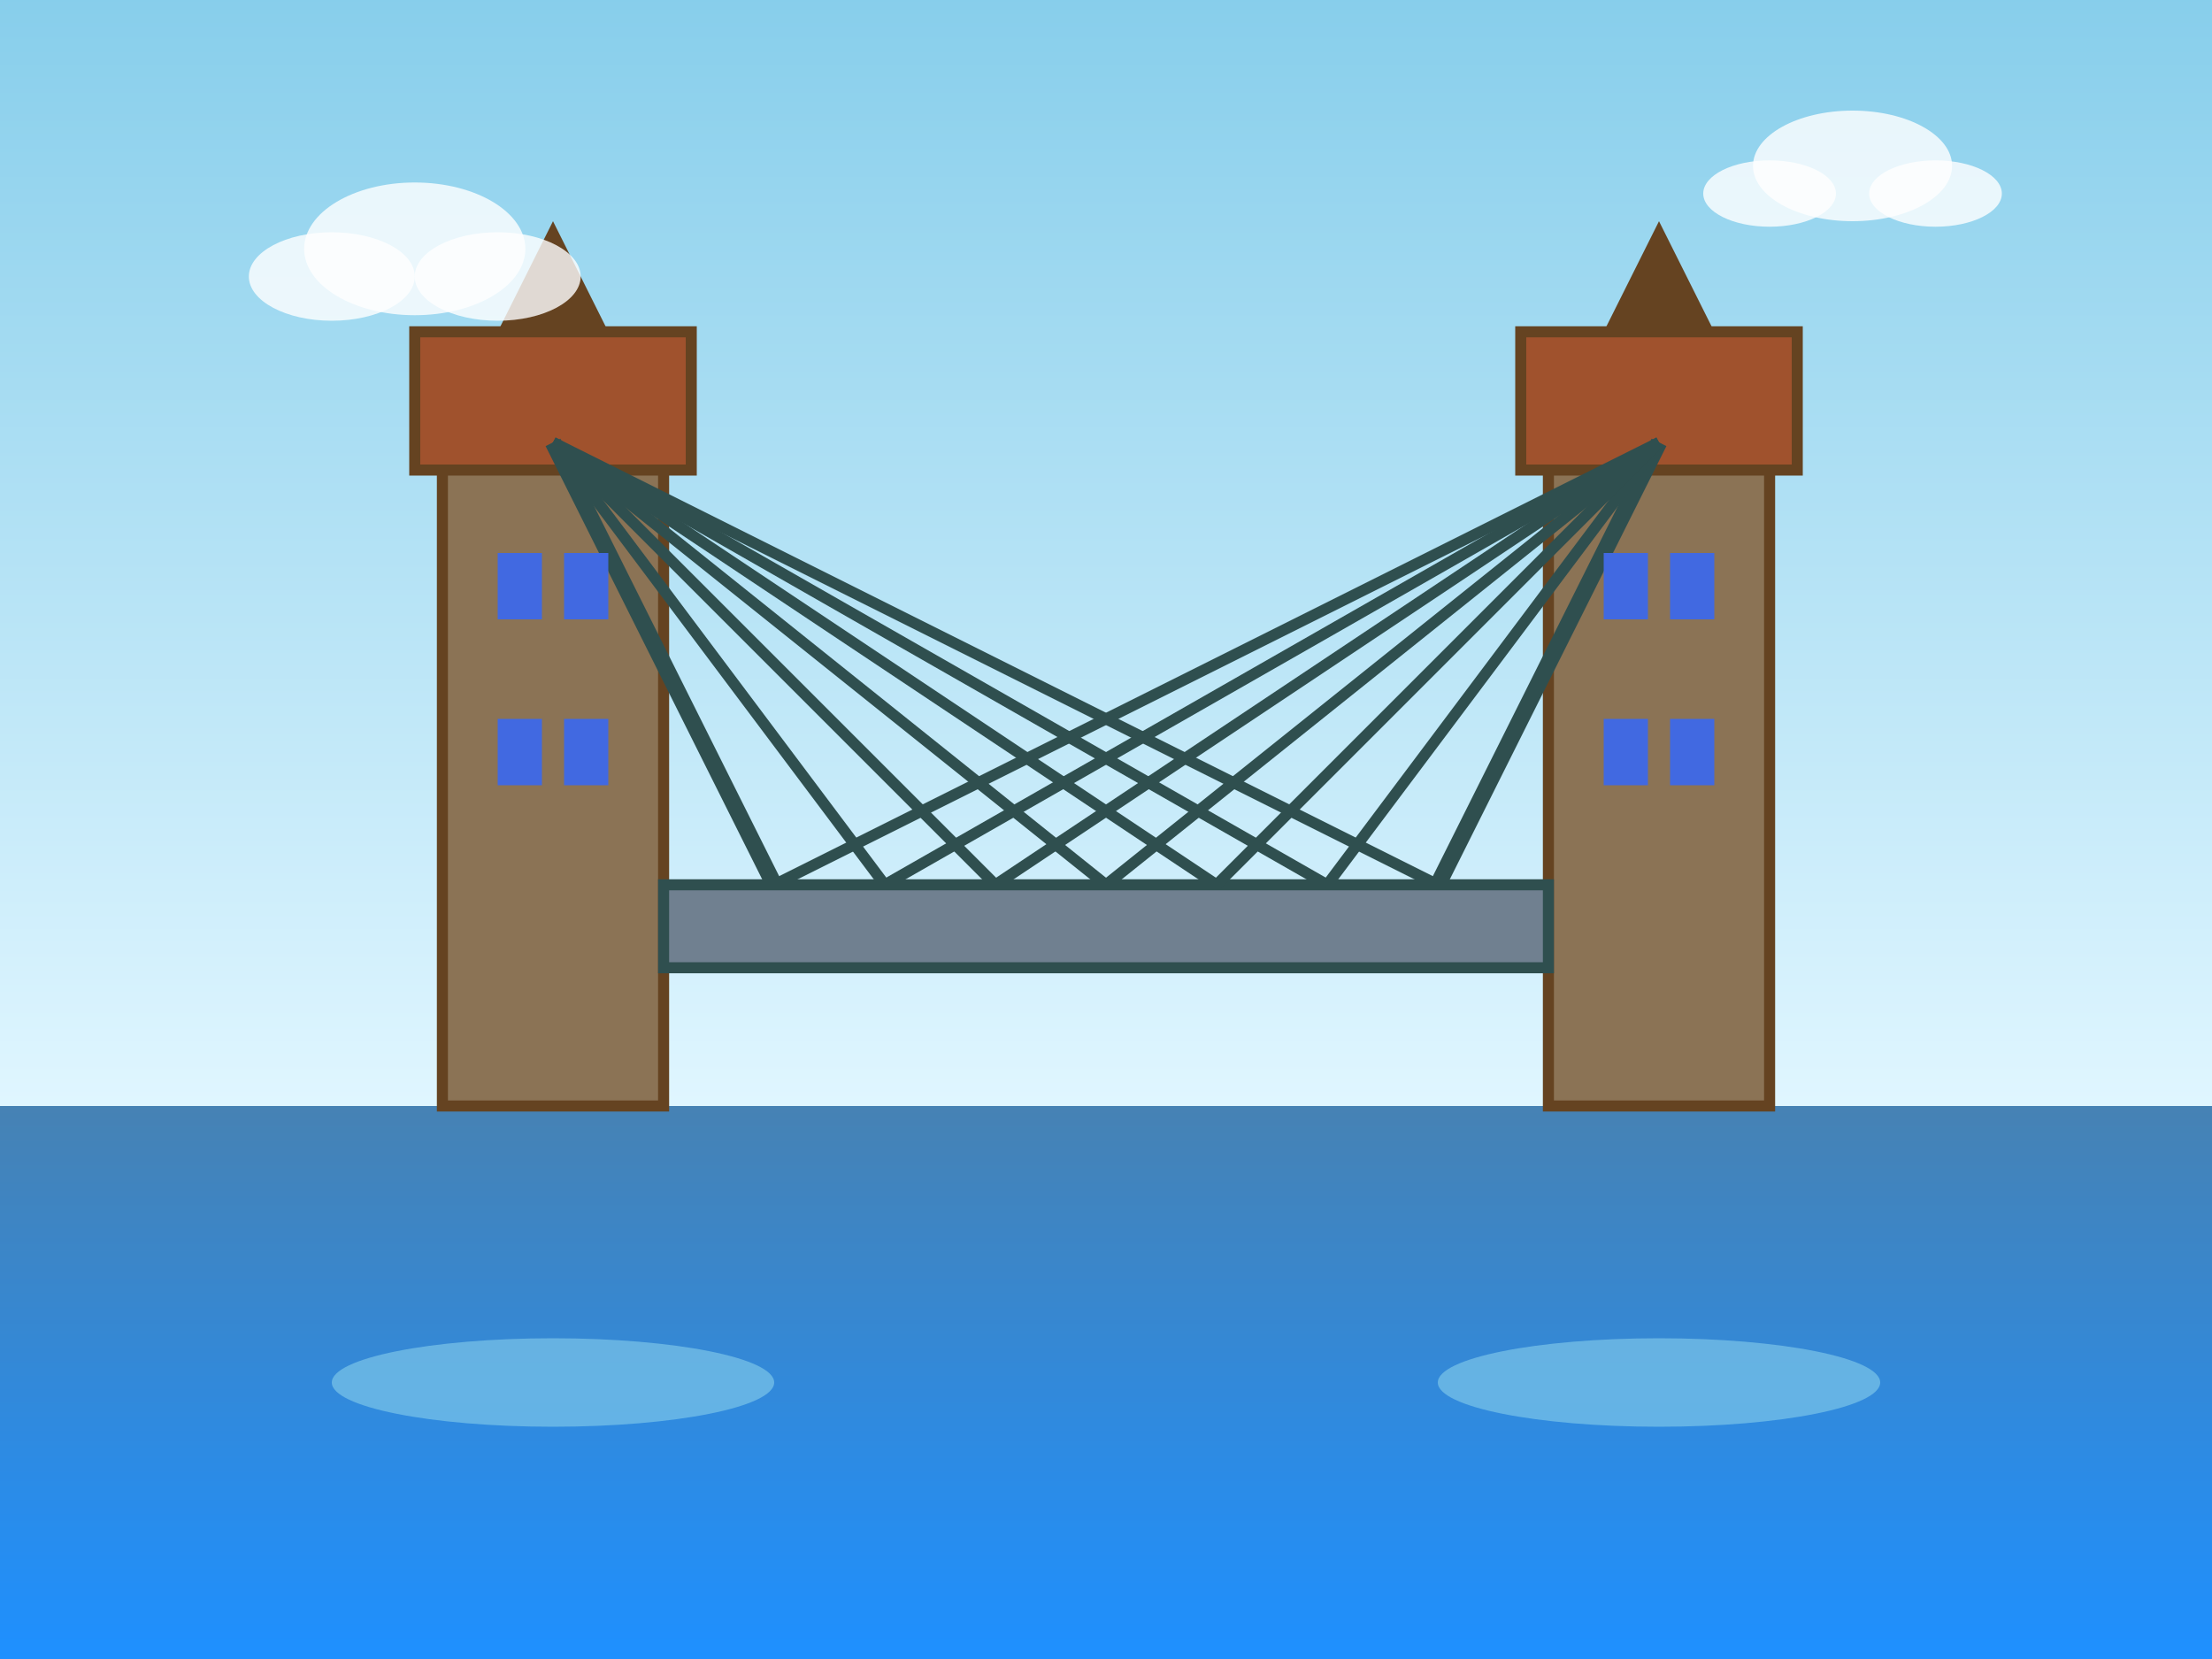 <svg width="400" height="300" viewBox="0 0 400 300" fill="none" xmlns="http://www.w3.org/2000/svg">
  <rect x="0" y="0" width="400" height="300" fill="#333333" stroke="none"/>
  <!-- Sky gradient -->
  <defs>
    <linearGradient id="skyGradient" x1="0%" y1="0%" x2="0%" y2="100%">
      <stop offset="0%" style="stop-color:#87CEEB;stop-opacity:1" />
      <stop offset="100%" style="stop-color:#E0F6FF;stop-opacity:1" />
    </linearGradient>
    <linearGradient id="waterGradient" x1="0%" y1="0%" x2="0%" y2="100%">
      <stop offset="0%" style="stop-color:#4682B4;stop-opacity:1" />
      <stop offset="100%" style="stop-color:#1E90FF;stop-opacity:1" />
    </linearGradient>
  </defs>
  
  <!-- Sky -->
  <rect width="400" height="200" fill="url(#skyGradient)"/>
  
  <!-- Water -->
  <rect y="200" width="400" height="100" fill="url(#waterGradient)"/>
  
  <!-- Tower Bridge towers -->
  <rect x="80" y="80" width="40" height="120" fill="#8B7355" stroke="#654321" stroke-width="2"/>
  <rect x="280" y="80" width="40" height="120" fill="#8B7355" stroke="#654321" stroke-width="2"/>
  
  <!-- Tower tops -->
  <rect x="75" y="60" width="50" height="25" fill="#A0522D" stroke="#654321" stroke-width="2"/>
  <rect x="275" y="60" width="50" height="25" fill="#A0522D" stroke="#654321" stroke-width="2"/>
  
  <!-- Tower spires -->
  <polygon points="90,60 100,40 110,60" fill="#654321"/>
  <polygon points="290,60 300,40 310,60" fill="#654321"/>
  
  <!-- Bridge deck -->
  <rect x="120" y="160" width="160" height="15" fill="#708090" stroke="#2F4F4F" stroke-width="2"/>
  
  <!-- Bridge cables -->
  <line x1="100" y1="80" x2="140" y2="160" stroke="#2F4F4F" stroke-width="3"/>
  <line x1="100" y1="80" x2="160" y2="160" stroke="#2F4F4F" stroke-width="2"/>
  <line x1="100" y1="80" x2="180" y2="160" stroke="#2F4F4F" stroke-width="2"/>
  <line x1="100" y1="80" x2="200" y2="160" stroke="#2F4F4F" stroke-width="2"/>
  <line x1="100" y1="80" x2="220" y2="160" stroke="#2F4F4F" stroke-width="2"/>
  <line x1="100" y1="80" x2="240" y2="160" stroke="#2F4F4F" stroke-width="2"/>
  <line x1="100" y1="80" x2="260" y2="160" stroke="#2F4F4F" stroke-width="2"/>
  
  <line x1="300" y1="80" x2="260" y2="160" stroke="#2F4F4F" stroke-width="3"/>
  <line x1="300" y1="80" x2="240" y2="160" stroke="#2F4F4F" stroke-width="2"/>
  <line x1="300" y1="80" x2="220" y2="160" stroke="#2F4F4F" stroke-width="2"/>
  <line x1="300" y1="80" x2="200" y2="160" stroke="#2F4F4F" stroke-width="2"/>
  <line x1="300" y1="80" x2="180" y2="160" stroke="#2F4F4F" stroke-width="2"/>
  <line x1="300" y1="80" x2="160" y2="160" stroke="#2F4F4F" stroke-width="2"/>
  <line x1="300" y1="80" x2="140" y2="160" stroke="#2F4F4F" stroke-width="2"/>
  
  <!-- Windows in towers -->
  <rect x="90" y="100" width="8" height="12" fill="#4169E1"/>
  <rect x="102" y="100" width="8" height="12" fill="#4169E1"/>
  <rect x="90" y="130" width="8" height="12" fill="#4169E1"/>
  <rect x="102" y="130" width="8" height="12" fill="#4169E1"/>
  
  <rect x="290" y="100" width="8" height="12" fill="#4169E1"/>
  <rect x="302" y="100" width="8" height="12" fill="#4169E1"/>
  <rect x="290" y="130" width="8" height="12" fill="#4169E1"/>
  <rect x="302" y="130" width="8" height="12" fill="#4169E1"/>
  
  <!-- Water reflections -->
  <ellipse cx="100" cy="250" rx="40" ry="8" fill="#87CEEB" opacity="0.6"/>
  <ellipse cx="300" cy="250" rx="40" ry="8" fill="#87CEEB" opacity="0.6"/>
  
  <!-- Clouds -->
  <ellipse cx="60" cy="50" rx="15" ry="8" fill="white" opacity="0.8"/>
  <ellipse cx="75" cy="45" rx="20" ry="12" fill="white" opacity="0.8"/>
  <ellipse cx="90" cy="50" rx="15" ry="8" fill="white" opacity="0.8"/>
  
  <ellipse cx="320" cy="35" rx="12" ry="6" fill="white" opacity="0.8"/>
  <ellipse cx="335" cy="30" rx="18" ry="10" fill="white" opacity="0.8"/>
  <ellipse cx="350" cy="35" rx="12" ry="6" fill="white" opacity="0.8"/>
</svg>
